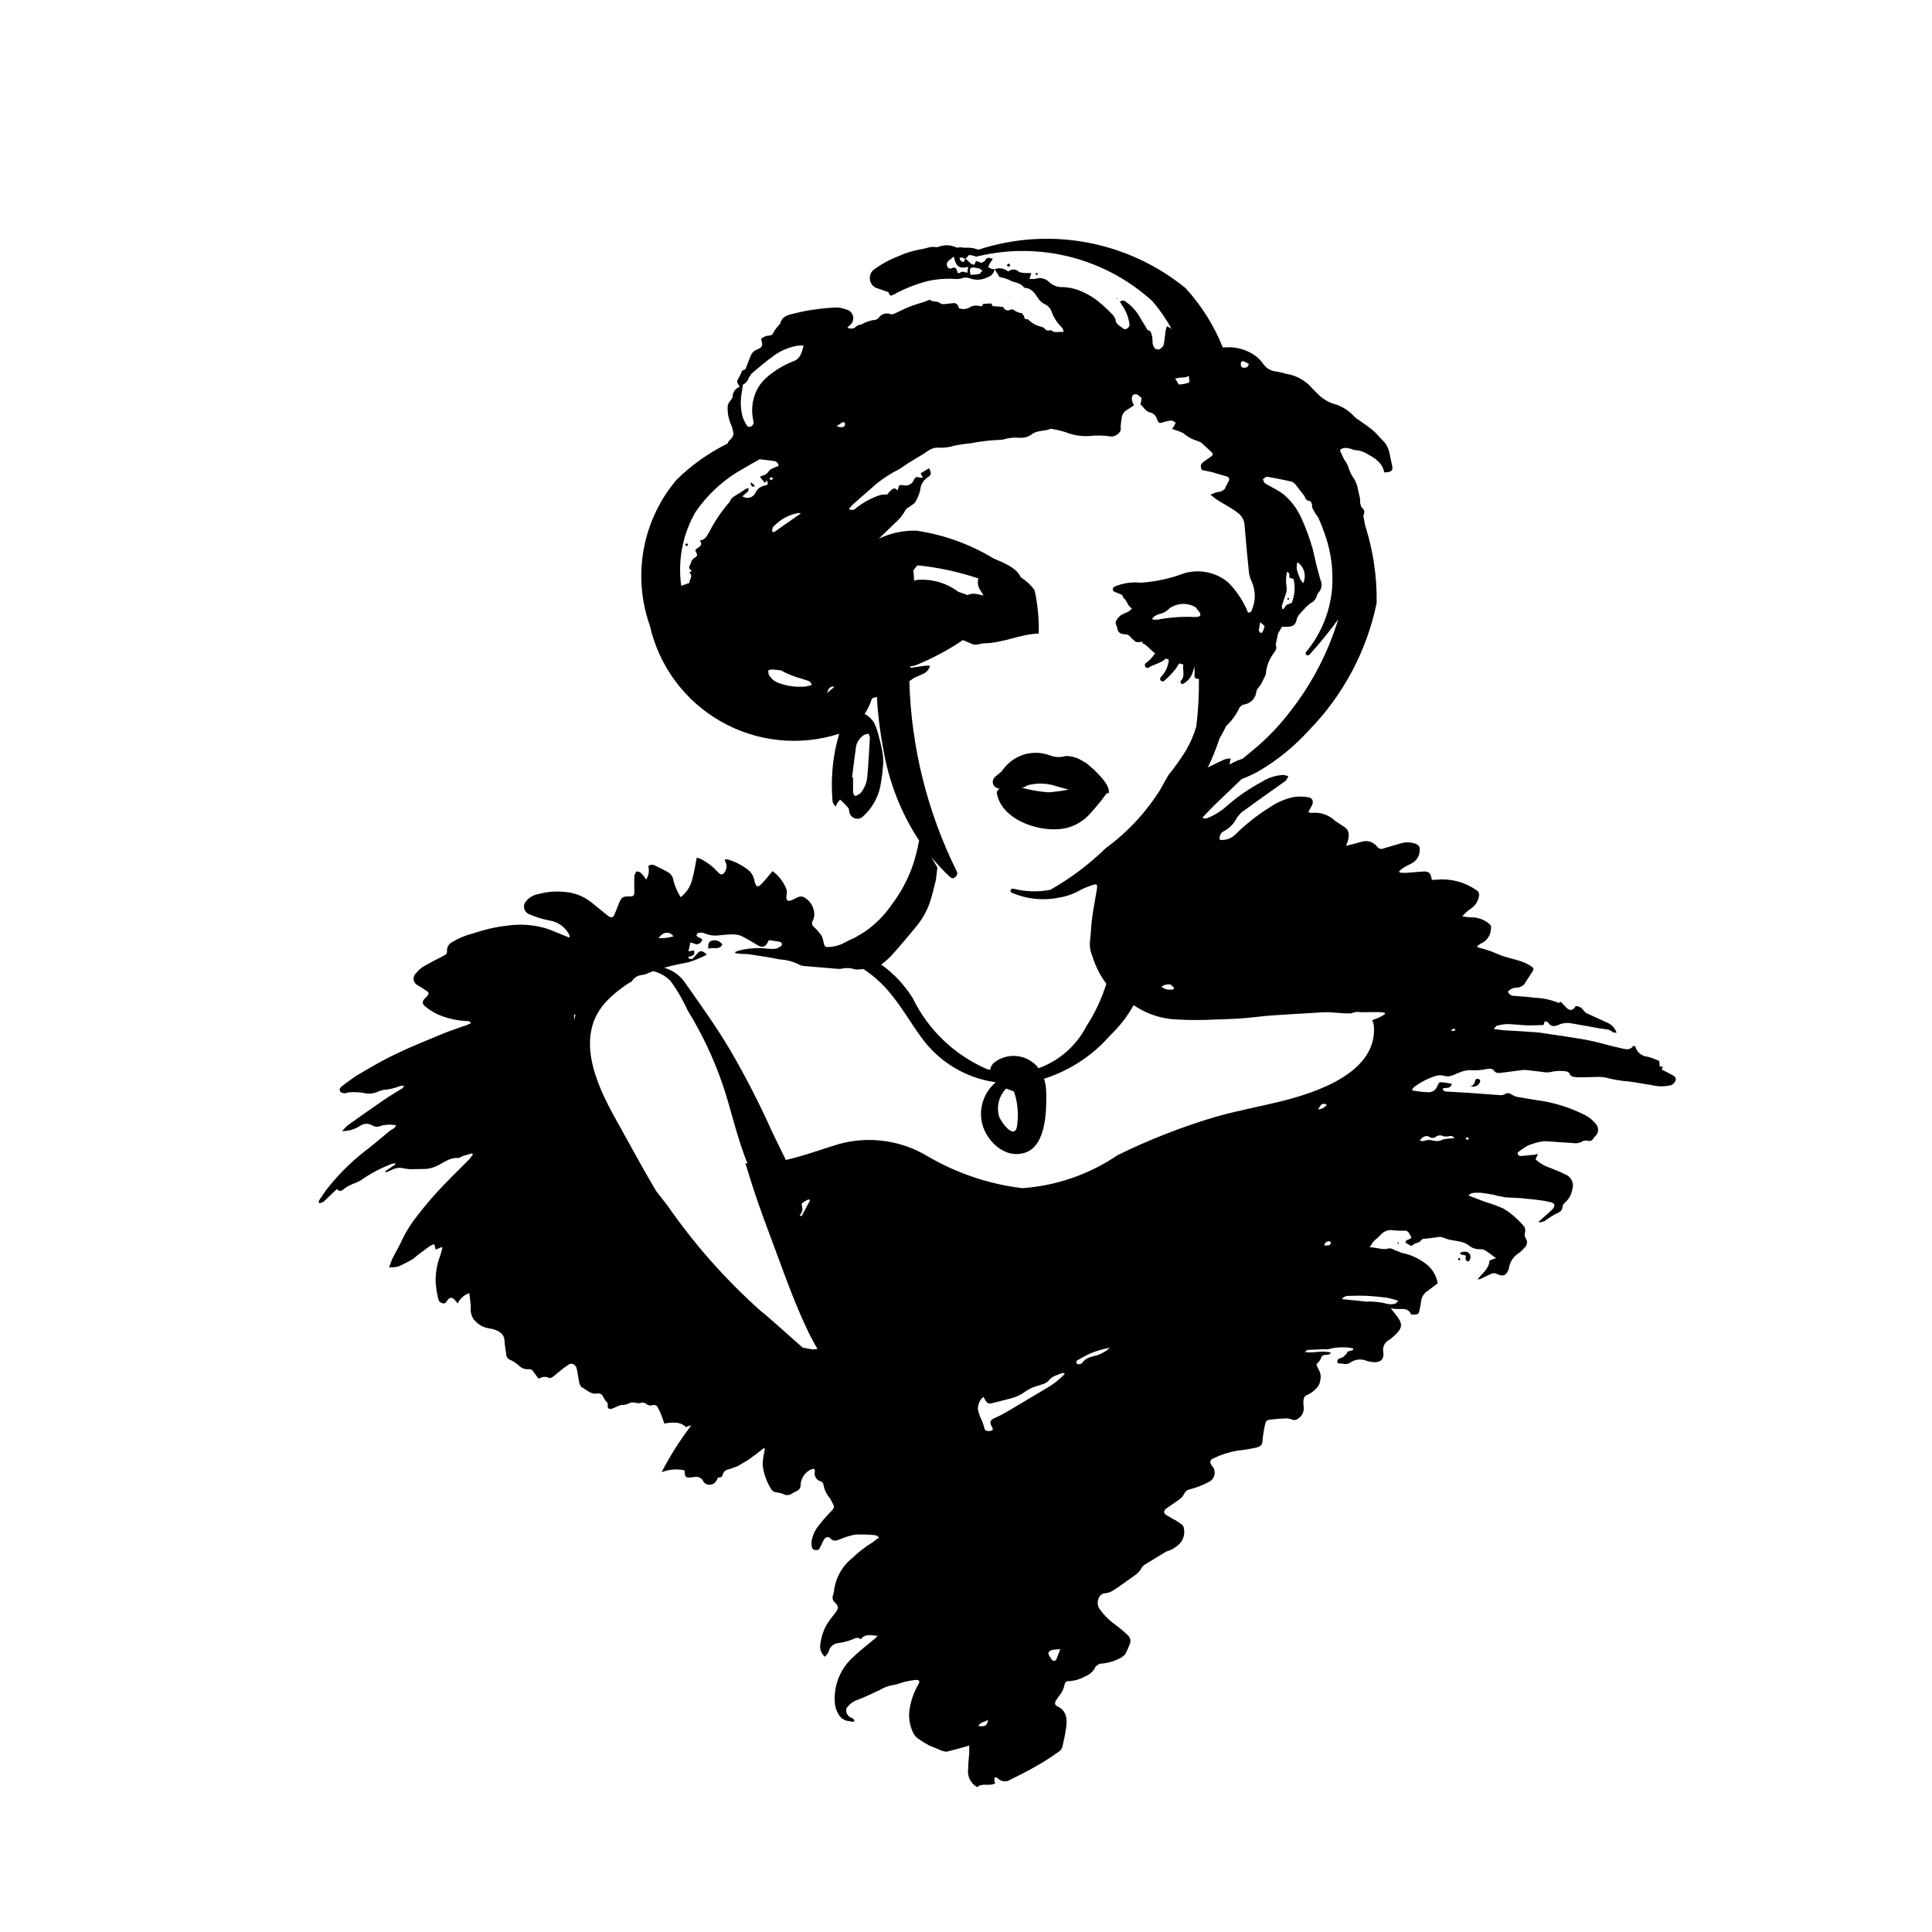 <?xml version="1.0" encoding="UTF-8"?>
<!-- Uploaded to: ICON Repo, www.svgrepo.com, Generator: ICON Repo Mixer Tools -->
<svg fill="#000000" width="800px" height="800px" version="1.1" viewBox="144 144 512 512" xmlns="http://www.w3.org/2000/svg">
 <g>
  <path d="m569.45 429.56c2.043 0.539 4.125 0.887 6.231 1.047 1.91 0.238 3.797 0.637 5.707 0.887 1.723 0.469 3.535 0.516 5.281 0.137 0.668-0.188 1.195-0.711 1.391-1.379 0.188-0.66-0.332-1.082-0.906-1.375l-2.82-1.469 0.359-0.695-0.852-0.066-0.113-1.469h-0.004c-0.98-0.453-1.992-0.828-3.031-1.125-1.586-0.102-2.93-1.203-3.336-2.742l-0.242-0.148-0.371 0.102c-0.727 0.996-1.684 0.867-2.707 0.625-1.812-0.438-3.633-0.82-5.434-1.355-2.387-0.629-4.809-1.117-7.254-1.473-1.984-0.352-3.996-0.605-5.988-0.898-1.41-0.211-2.809-0.488-4.219-0.598-2.93-0.234-5.871-0.355-8.801-0.551l-2.523-0.332 0.777-0.816-0.004-0.004c0.922-0.266 1.875-0.426 2.836-0.473 1.734 0.02 3.465 0.277 5.199 0.332 1.484 0.047 2.981-0.051 4.406-0.082l0.375-1.039 0.832 0.316c0.773 1.359 1.891 1.109 2.977 0.605l-0.004-0.004c1.109-0.453 2.336-0.547 3.5-0.266 2.391 0.422 4.789 0.816 7.176 1.277 1.23 0.238 2.598 0.059 3.609 1.086l0.918 0.07h0.004c-0.43-1.273-1.406-2.281-2.664-2.75l-5.473-2.508-0.66-0.672c-0.434-0.711-1.211-1.145-2.043-1.137-0.707 1.176-1.445 1.34-2.398 0.496l-1.582-1.641c-0.539 0.387-0.539 0.387-1.055 0.086l0.023 0.023-0.004 0.004c-1.883-0.715-3.875-1.109-5.887-1.164-1.805-0.281-3.637-0.352-5.457-0.504-0.719-0.008-1.355-0.457-1.605-1.133 0.629-0.703 1.543-1.09 2.484-1.047 0.98-0.082 1.844-0.676 2.266-1.566l1.641-2.527c0.516-0.742 0.523-1.113-0.234-1.574v-0.004c-0.809-0.523-1.672-0.953-2.578-1.281-1.953-0.652-4.016-1.023-5.922-1.793-1.793-0.812-3.656-1.457-5.57-1.914l-0.262-0.355 0.945-0.652 0.004-0.004c1.438-0.57 2.457-1.871 2.668-3.406 0.188-1.293 0.211-1.344-0.82-2.184v0.004c-1.391-0.992-3.078-1.48-4.785-1.383l-1.93-0.246h-0.004c0.715-0.852 1.547-1.594 2.477-2.203 0.984-0.695 1.66-1.746 1.887-2.93 0.281-0.707-0.016-1.516-0.688-1.871-3.047-2.109-6.742-3.074-10.43-2.727l-1.309 0.07c-0.289-1.723-0.621-2.109-1.805-2.242l-0.414 0.008-4.66 0.363c-0.559 0-1.121-0.027-1.68-0.09l-0.102-0.324 0.73-0.684h0.004c0.773-0.496 1.578-0.941 2.41-1.332 1.414-0.656 2.312-2.082 2.301-3.641 0.102-0.906-0.348-1.402-1.238-1.688-1.141-0.387-2.367-0.43-3.531-0.129l-4.734 1.379h-0.004c-0.594 0.309-1.324 0.148-1.734-0.383-0.957-1.305-2.644-1.848-4.18-1.34l-2.254 0.605-1.848 0.453 0.445-1.152c0.648-2.363 0.133-3.301-1.473-4.219l-1.832-1.219c-1.676-1.613-3.988-2.398-6.297-2.129l-0.859-0.18 1.027-1.898c0.457-1.031 0.047-1.945-1.031-2.07-1.223-0.207-2.473-0.234-3.703-0.086-2.301 0.465-4.488 1.387-6.426 2.711-3.359 2.086-6.473 4.547-9.281 7.328-1.07 1.035-2.559 1.52-4.031 1.32-0.23-0.977 0.293-1.977 1.227-2.344 1.453-0.809 2.613-2.051 3.324-3.551l1.059-1.246c2.289-1.688 4.602-3.34 6.918-4.992 1.68-1.199 3.387-2.359 5.047-3.594l0.613-1.094-1.109-0.359c-2.035 0.039-4.019 0.629-5.742 1.707-3.695 1.969-7.137 4.379-10.246 7.184-1.398 1.113-2.965 2.004-4.633 2.644l-0.852-0.035-0.145-0.277 3.023-3.133 3.586-3.426 3.723-3.574-0.004-0.004c1.59-0.59 3.133-1.305 4.609-2.137 4.934-2.91 9.398-6.547 13.238-10.793 9.078-9.301 15.305-21.004 17.941-33.73 0.102-6.996-0.934-13.965-3.07-20.629l-0.473-2.543c0.504-0.938 0.324-1.547-0.543-2.281l-0.293-1.102-0.031-1.137-0.812-3.586-0.645-1.473c-0.754-0.984-1.309-2.106-1.637-3.301-0.215-0.598-0.52-1.16-0.898-1.668l-0.223-0.312-1.078-2.309c0.086-0.48 0.594-0.727 1.566-0.777l1.191 0.223 1.023 0.355-0.004 0.004c1.203 0.027 2.375 0.375 3.391 1.012 2.059 1.141 4.082 2.324 4.535 4.906 1.93 0.008 2.484-0.469 2.031-2.125-0.578-2.117-0.52-4.496-2.293-6.199-0.98-0.945-1.812-2.066-2.859-2.922-1.43-1.172-3.008-2.168-4.512-3.25l-0.578-0.582 0.004 0.004c-1.254-1.316-2.809-2.312-4.527-2.898-1.652-0.418-3.176-1.242-4.434-2.391-1.051-0.977-2.012-2.051-3.023-3.066l-0.766-0.582c-1.469-1.102-3.184-1.82-4.996-2.098-0.875-0.266-1.762-0.473-2.664-0.625-1.391-0.121-2.652-0.855-3.445-2.004-0.363-0.531-0.777-1.02-1.238-1.469-2.371-2.082-5.473-3.137-8.621-2.934l-0.844 0.047c-2.316-5.789-5.656-11.109-9.859-15.719-15.371-12.531-36.062-16.375-54.906-10.203-1.02-0.387-2.106-0.57-3.191-0.531-0.68 0.117-1.488-0.27-2.266 0l-0.637-0.141h0.004c-1.297-0.578-2.758-0.652-4.106-0.207l-0.906 0.242c-1.512-0.391-2.856 0.391-4.281 0.547-2.016 0.359-3.977 0.973-5.836 1.82-2.394 0.914-4.644 2.16-6.691 3.703-0.691 0.664-1.008 1.629-0.844 2.574 0.164 0.945 0.785 1.746 1.66 2.137 1.086 0.309 2.148 0.734 3.219 1.109 0.414 1.047 0.543 1.09 1.41 0.641 2.801-1.539 5.777-2.727 8.867-3.539 2.617-0.594 5.312-0.785 7.984-0.566l0.941-0.129c0.812-0.355 1.738-0.355 2.551 0 1.492 0.5 3.121 0.371 4.516-0.352 0.992-0.27 1.73-1.098 1.883-2.113l-0.918-0.141-0.766-0.41 0.359-0.906 0.867-1.336c-1.531-0.387-1.512-0.375-2.227 0.676l-0.762 0.402-1.488-0.496-0.422 1.008c-1.156-0.07-1.543-1.129-2.348-1.574l0.926-1.016c0.699 0.066 1.387 0.234 2.039 0.496l0.102-0.176 0.25 0.016c16.449-3.93 33.77 0.547 46.258 11.949 1.969 2.324 3.695 4.848 5.16 7.519l-0.379-0.406-1.008-0.512-0.293 0.984c-0.195 1.352-0.273 2.719-0.59 4.043-0.109 0.465-0.734 0.875-1.211 1.164l-0.953-0.199c-0.516-0.527-0.781-1.242-0.738-1.977 0.02-0.898-0.16-1.793-0.52-2.621l-1.113-0.617 0.141-0.102-1.188-1.93-0.426-0.707c-0.938-1.785-2.285-3.324-3.934-4.488-0.438-0.449-1.156-0.469-1.613-0.039l0.871 1.359c0.887 1.398 1.457 2.973 1.664 4.609 0.117 0.871-1.039 1.66-1.656 1.121-0.805-0.707-2.07-1.09-2.051-2.527l-0.547-0.918c-1.266-1.324-2.602-2.578-4.008-3.75-1.289-1.023-2.707-1.875-4.215-2.535-1.625-0.762-3.391-1.184-5.184-1.242-1.289 0.066-2.551-0.379-3.516-1.238-1-1.086-2.562-1.445-3.934-0.906l-1.367-0.031 0.457-1.551c-0.73 0-1.359 0.023-1.988-0.008l-1.168-0.223c-0.367-0.414-0.887-0.668-1.438-0.695-0.555-0.031-1.098 0.164-1.504 0.543-0.984-0.871-2.379-1.113-3.598-0.617l-0.023-0.027v0.023h0.023l1.281 2.059c0.902 0.152 1.785 0.422 2.621 0.793 1.223 0.766 2.898 0.605 3.816 1.938l0.371 0.156c1.691 0.086 2.527 1.438 3.305 2.559 0.402 0.688 0.977 1.258 1.672 1.652 0.961 0.363 1.703 1.141 2.027 2.117 0.555 1.535 1.453 2.922 2.625 4.055l0.336 0.434 0.223 0.871c-1.18-0.207-2.289 0.426-3.258-0.434l-0.387-0.059c-0.719 0.355-1.102-0.117-1.531-0.551l-0.582-0.32c-1.43-0.285-2.734-1.004-3.742-2.055l0.023 0.027c-0.598 0.078-0.957-0.07-1.008-0.777l-0.531-0.801c-0.867-0.105-1.691-0.449-2.379-0.988l-0.523-0.066c-0.34 0.277-0.797 0.371-1.223 0.246-0.422-0.129-0.754-0.457-0.887-0.879l-2.777-0.203-0.367-0.719-1.969 0.113-0.25 0.055c-0.223 0.996-0.871 0.43-1.41 0.426-0.633-0.082-1.273 0.023-1.844 0.305-0.91 0.633-2.082 0.77-3.109 0.355l-0.352-0.922-0.75-0.445-2.82 0.301-0.793-0.043c-0.859-0.988-2.309-0.371-2.981-1.133l-1.465 0.562c-1.332 0.445-2.703 0.805-4.008 1.332-1.43 0.574-2.793 1.305-4.199 1.938l-0.66 0.031c-1.176-0.52-2.559-0.105-3.258 0.977-0.375 0.383-0.898 0.59-1.434 0.57-0.875 0.152-1.719 0.434-2.508 0.832l-0.797 0.41c-0.5-0.027-0.984 0.176-1.312 0.555-0.621 0.551-1.531 0.617-2.227 0.164l0.695-0.645c0.691-0.559 1.004-1.461 0.812-2.328-0.191-0.871-0.855-1.555-1.719-1.773-0.812-0.324-1.668-0.516-2.543-0.57-1.914 0.074-3.828 0.246-5.727 0.52-1.73 0.227-3.441 0.547-5.133 0.969-1.68 0.434-3.637 0.566-4.172 2.777l-0.262 0.312c-0.586 0.609-1.094 1.289-1.512 2.023-0.141 0.477-0.57 0.812-1.066 0.84-0.82 0.012-1.609 0.328-2.211 0.891l0.09 0.453c0.383 1.441 0.18 1.77-1.211 2.391h0.004c-0.562 0.199-1.047 0.574-1.387 1.062-0.621 1.262-1.055 2.613-1.574 3.926l-0.152 0.242-0.805 0.34c-0.293 0.754-0.648 1.484-1.059 2.184-0.312 0.348-0.352 0.859-0.098 1.254l0.504 0.848c-1.188 0.426-1.957 1.578-1.895 2.836l-0.57 0.824c-0.316 0.367-0.559 0.789-0.707 1.25-0.145 1.809 0.184 3.625 0.953 5.269 0.297 0.797 0.488 1.629 0.578 2.473l-0.461 0.941c-0.746 0.715-1.082 1.039-1.066 1.422h-0.004c-4.988 2.453-9.555 5.688-13.531 9.578-9.098 10.715-11.809 25.461-7.109 38.711 2.43 10.715 9.242 19.918 18.785 25.363 9.539 5.445 20.93 6.637 31.391 3.277l-0.734 2.781c-1.078 4.707-1.441 9.555-1.078 14.371-0.047 0.805 0.266 1.59 0.859 2.137l0.453-0.941 0.73-0.906 0.867 0.781 1.438 1.559 0.184 1.082-0.004 0.004c0.191 0.781 0.797 1.391 1.578 1.586 0.781 0.195 1.602-0.059 2.137-0.66 2.254-2.055 3.805-4.766 4.445-7.746 0.312-1.617 0.543-3.246 0.688-4.887 0.172-1.453 0.133-2.926-0.117-4.367-0.309-1.66-0.711-3.309-1.156-4.945-0.25-0.918-0.582-1.809-0.984-2.668-0.621-1.035-1.508-1.879-2.57-2.441 0.859-1.27 1.523-2.664 1.961-4.133l1.277-0.391c0.266 4.609 0.832 9.195 1.695 13.727 1.438 8.695 4.676 16.992 9.508 24.363-0.43 2.394-1.043 4.754-1.836 7.055-1.297 3.539-3.109 6.863-5.383 9.871-1.941 2.856-4.402 5.324-7.254 7.273l-2.348 1.43c-0.926 0.496-1.961 0.82-2.844 1.379-1.289 0.719-2.731 1.121-4.203 1.18-0.965 0.102-1.184-0.102-1.426-1.066v-0.004c-0.074-0.637-0.246-1.258-0.512-1.84-0.602-0.859-1.285-1.656-2.047-2.383-0.266-0.176-0.449-0.453-0.508-0.77-0.059-0.316 0.012-0.641 0.199-0.902 0.266-0.523 0.398-1.109 0.387-1.699-0.027-1.93-1.121-3.688-2.84-4.566-0.453-0.18-0.957-0.18-1.41 0l-1.73 0.836c-1.082 0.41-1.461 0.121-1.426-1.02 0.121-0.531 0.16-1.078 0.109-1.625-0.715-2.027-2.031-3.789-3.773-5.047l-0.758 0.906c-0.711 0.836-1.375 1.723-2.16 2.484-1.027 0.996-1.402 0.836-1.812-0.543-0.133-1.059-0.59-2.047-1.309-2.832-1.73-1.449-3.746-2.519-5.914-3.141l-0.598 0.023-0.078 0.219 0.195 0.504c0.453 0.969 0.277 2.113-0.441 2.902-0.133 0.195-0.344 0.316-0.578 0.336-0.234 0.02-0.461-0.07-0.621-0.242l-0.801-0.773c-1.273-1.332-2.773-2.418-4.434-3.215l-0.773-0.195c-0.395 1.926-0.637 3.793-1.164 5.574-0.418 1.949-1.52 3.688-3.106 4.898-0.844-1.355-1.48-2.832-1.895-4.375-0.109-0.926-0.637-1.754-1.434-2.242-1.152-0.664-2.336-1.266-3.551-1.805-0.555-0.316-1.25-0.234-1.711 0.199 0.34 1.203 0.141 2.496-0.547 3.539-0.375-0.598-0.809-1.156-1.289-1.668-0.359-0.32-0.828-0.488-1.312-0.465l-0.535 1.109c-0.055 1.41 0 2.836 0 4.254 0 1.094-0.184 1.266-1.277 1.238-1.754-0.031-2.102 0.18-2.797 1.84l-1.18 2.941c-0.402 0.895-0.777 0.969-1.613 0.438l-0.438-0.332-4.164-3.371c-2.031-1.609-4.508-2.551-7.098-2.703-2.246-0.234-4.519-0.051-6.699 0.539-1.43 0.199-2.715 0.965-3.57 2.125-0.375 0.508-0.504 1.156-0.352 1.766 0.156 0.613 0.574 1.125 1.141 1.398 1.754 0.789 3.594 1.371 5.484 1.73 2.356 0.344 4.383 1.836 5.418 3.981l-0.043 0.566-1.152-0.434c-1.531-0.621-3.035-1.301-4.59-1.859-3.43-1.09-7.059-1.395-10.621-0.887-1.637 0.176-3.266 0.453-4.867 0.832-1.52 0.348-3.008 0.832-4.496 1.297h-0.004c-1.922 0.48-3.758 1.254-5.441 2.301-0.832 0.445-1.332 1.332-1.285 2.273 0.078 0.762-0.332 1.02-0.918 1.309-1.84 0.93-3.676 1.875-5.453 2.922-0.691 0.457-1.301 1.023-1.809 1.676-0.504 0.434-0.754 1.098-0.656 1.758 0.098 0.656 0.531 1.219 1.141 1.484l2.215 1.391c0.711 0.465 0.758 0.785 0.234 1.445l-0.488 0.48c-0.93 0.914-0.941 1.602 0.121 2.375 1.273 1.059 2.719 1.887 4.273 2.441 2.027 0.75 4.156 1.191 6.312 1.312 0.461 0 1.008-0.086 1.391 0.551l-1.035 0.48c-2.117 0.762-4.269 1.438-6.348 2.297-4.246 1.754-8.504 3.473-12.652 5.453-3.305 1.574-6.473 3.445-9.641 5.297-1.539 0.898-2.934 2.039-4.391 3.082-0.461 0.328-0.891 0.727-0.676 1.367 0.16 0.473 1.012 0.73 1.684 0.562l0.52-0.172v-0.008c1.258-0.098 2.523-0.07 3.781 0.082 1.414 0.422 2.938 0.297 4.266-0.348l1.164-0.387c1.555-0.098 3.086-0.445 4.535-1.023l1.086-0.133-0.422 0.684c-1.672 1.055-3.383 2.047-5.008 3.16-3.254 2.227-6.473 4.516-9.684 6.805l-1.352 1.41v0.004c1.684 0.027 3.34-0.449 4.75-1.367 0.957-0.695 2.238-0.754 3.258-0.148 0.688 0.445 1.559 0.492 2.289 0.117 1.316-0.359 2.699-0.402 4.035-0.121-0.281 0.84-1.137 1.008-1.715 1.484-2.191 1.809-4.332 3.68-6.598 5.391-3.914 3.051-7.418 6.594-10.426 10.539l-1.469 2.16c-0.211 0.328-0.551 0.781-0.047 1.066l0.922-0.305 0.605-0.562 3.023-2.902c0.184 0.281 0.488 0.461 0.82 0.484 0.336 0.023 0.66-0.109 0.883-0.359l0.992-0.738 1.465-0.707c0.727-0.238 1.43-0.547 2.094-0.926 2.625-1.855 5.481-3.367 8.492-4.492l0.699-0.051 0.102 0.234-2.719 1.852 0.152 0.309 1.703-0.742c0.992-0.5 2.141-0.605 3.207-0.293 0.848 0.156 1.711 0.215 2.574 0.168 0.73 0.02 1.457-0.062 2.188-0.035h-0.004c1.098 0.039 2.191-0.145 3.215-0.539 2.086-0.789 3.797-2.555 6.273-2.387 0.449 0.027 0.906-0.414 1.387-0.57l2.309-0.648 0.215 0.336-0.949 1.219c-2.098 2.125-4.25 4.191-6.312 6.348v0.004c-2.602 2.648-5.043 5.457-7.305 8.402-1.594 1.957-2.961 4.086-4.074 6.352-0.805 1.844-1.871 3.578-2.769 5.383l-0.812 2.164h-0.004c0.816 0.039 1.633-0.035 2.426-0.215 1.359-0.59 2.676-1.266 3.953-2.019l1.25-1.059 3.312-2.445 1.055-0.426 0.242 1.008 0.156 0.453 1.523-0.668 0.238 0.211-0.551 1.941v-0.004c-0.918 2.363-1.34 4.891-1.238 7.426 0.129 1.363 0.348 2.715 0.652 4.047 0.086 0.664 0.605 1.188 1.266 1.281 0.734 0.164 0.898-0.402 1.227-0.848 0.637-0.859 1.293-0.816 1.984 0.047l0.707 0.832v-0.004c0.613-1.289 1.719-2.273 3.07-2.731 0.156 1.41 0.379 2.672 0.402 3.93-0.164 1.367 0.34 2.731 1.355 3.664 0.773 0.785 1.742 1.344 2.809 1.613l1.758 0.348c1.602 0.504 2.965 1.211 3.023 3.234 0.035 1.188 0.324 2.363 0.461 3.551v-0.004c0.031 0.605 0.422 1.129 0.992 1.328 0.832 0.375 1.602 0.875 2.281 1.48 0.668 0.711 1.621 1.086 2.594 1.027 0.559-0.078 1.102 0.203 1.355 0.707l1.32 1.805 0.918-0.383v-0.004c0.461-0.137 0.949-0.141 1.41-0.008 0.871 0.492 1.352 0 1.93-0.473 1.164-0.953 2.305-1.949 3.559-2.781 1.062-0.711 2.133-0.102 2.352 1.195l0.68 3.793 0.43 0.816c1.402 0.684 2.492 2.117 4.348 1.754h-0.004c0.672-0.102 1.316 0.297 1.523 0.941l0.637 1.043c0.438 0.258 0.66 0.77 0.551 1.266-0.117 0.668 0.387 0.918 0.945 0.852l1.129-0.453v0.004c0.469-0.27 0.973-0.469 1.496-0.598 0.871 0.043 1.734-0.176 2.481-0.629l0.93-0.051v0.004c0.73 0.273 1.539 0.273 2.269 0l0.84 0.273c0.453 0.477 1.141 0.656 1.773 0.461 0.285-0.105 0.598-0.09 0.871 0.043 0.273 0.129 0.48 0.363 0.578 0.652l0.676 1.344 1.023 2.82c3.078-0.559 4.602-0.184 5.727 0.965l0.598-0.289 0.812-0.184c-2.996 3.891-5.629 8.047-7.867 12.418 1.91-0.77 4-0.953 6.012-0.527l0.113 0.387v0.273c0.078 1.09 0.387 1.359 1.465 1.258l0.953-0.117 0.004 0.004c1.121-0.305 2.285 0.324 2.648 1.426l0.84 0.543c1.43 0.262 2.234-0.266 2.922-1.852 0.574 0.043 1.078-0.07 1.242-0.762 0.238-1 1.008-1.309 1.922-1.512l2.047-0.746 2.707-1.59 2.324-1.703 1.887-1.477 0.293 0.184-0.383 1.957v0.004c-0.141 0.766-0.211 1.539-0.211 2.316 0.242 2.195 0.969 4.312 2.133 6.191 0.316 0.684 1.008 1.113 1.762 1.094l1.32 0.289c0.809 0.582 1.91 0.547 2.68-0.09l0.977-0.512c0.809-0.27 1.312-1.082 1.191-1.926 0.188-1.691 1.238-3.16 2.777-3.887 0.875-0.273 1.043-0.133 0.969 0.785h-0.004c-0.176 1.012 0.418 2.004 1.395 2.324 0.508 0.121 0.879 0.547 0.93 1.066 0.25 1.316 0.852 2.535 1.738 3.539l0.762 1.453c0.461 0.73 0.215 1.23-0.336 1.809v-0.004c-1.16 1.172-2.254 2.41-3.273 3.707-1.023 1.195-1.723 2.629-2.031 4.168-0.074 0.59-0.059 1.184 0.055 1.766 0.102 0.562 0.559 0.773 1.133 0.805 0.473 0.043 0.91-0.262 1.031-0.723l0.965-1.969c0.488-0.828 1.156-1.031 1.793-0.395 0.781 0.789 1.488 0.613 2.359 0.281l0.004 0.004c1.332-0.605 2.734-1.047 4.176-1.309 1.824-0.09 3.656-0.035 5.473 0.164l0.918 0.535-1.77 1.344c-1.957 1.203-3.777 2.613-5.43 4.203-2.715 2.184-4.445 5.359-4.809 8.82l-0.215 0.938c-0.316 0.68-0.133 1.484 0.445 1.957 1.145 1.156 1.031 1.641-0.008 2.93v0.004c-0.809 0.988-1.559 2.027-2.242 3.113-0.84 1.582-1.383 3.305-1.598 5.086-0.191 1.23 0.273 2.469 1.219 3.277 0.402-0.535 0.906-0.914 1.008-1.383 0.266-1.242 1.32-2.16 2.586-2.258 1.27-0.168 2.508-0.492 3.699-0.961 0.836-0.402 1.457-0.652 2.223-0.043 1.211-1.598 2.75-1 4.481-0.914l-0.617 0.652c-1.895 1.594-3.898 3.078-5.676 4.793v0.004c-3.461 2.984-5.344 7.406-5.086 11.973 0.023 1.188 0.363 2.348 0.988 3.356 0.574 1.113 1.715 1.816 2.969 1.832l0.516 0.184 0.762-0.121c-0.086-0.812-0.715-0.863-1.172-1.109-0.863-0.461-1.391-1.898-0.805-2.574l-0.004-0.004c0.582-0.762 1.336-1.375 2.203-1.789 2.234-0.805 4.348-1.867 6.496-2.844 0.852-0.523 1.773-0.91 2.742-1.152 1.035-0.16 2.051-0.422 3.035-0.773 1.168-0.352 2.367-0.594 3.582-0.719 1.133-0.113 1.379 0.332 0.781 1.27-1.121 1.957-1.883 4.102-2.246 6.332-0.344 2.098-0.055 4.25 0.832 6.184 0.285 0.676 0.746 1.262 1.332 1.699 0.965 0.691 1.973 1.316 3.023 1.875l1.27 0.504 2.129 0.914 1.141 0.242c1.641-0.387 3.266-0.852 4.891-1.301l1.164-0.363c0 0.852 0.031 1.52-0.008 2.184-0.078 1.324-0.293 2.648-0.266 3.973l-0.004-0.004c-0.312 1.973 0.648 3.93 2.398 4.891 1.242-1.242 3.215-0.113 4.762-1.027l-0.172-0.523-0.059-0.805c0.262-0.398 0.668-0.262 0.938 0.035l-0.004-0.004c0.91 0.93 2.359 1.055 3.414 0.293 1.812-0.863 3.59-1.812 5.367-2.758l3.106-1.77c1.512-0.949 2.996-1.922 4.441-2.965 0.395-0.312 0.672-0.742 0.793-1.227 0.383-1.652 0.75-3.32 0.977-4.996 0.32-2.34 0.156-4.535-2.402-5.719-0.613-0.289-0.641-0.871-0.348-1.426l0.777-1.137c0.797-0.891 1.336-1.98 1.566-3.156 0.023-0.285 0.164-0.547 0.391-0.719 0.23-0.176 0.52-0.242 0.801-0.188 1.516-0.098 2.988-0.539 4.305-1.297 1.227-0.453 2.215-1.387 2.731-2.586l1.02-0.73v-0.004c2.066-0.09 4.086-0.672 5.883-1.695l0.906-0.773c0.484-0.887 0.902-1.809 1.25-2.758 0.332-0.789 0.141-1.699-0.48-2.289-1.164-1.105-2.402-2.137-3.703-3.074-1.41-1.035-2.648-2.285-3.672-3.699-0.711-0.883-0.859-2.094-0.379-3.125 0.25-0.707 0.895-1.199 1.645-1.254 0.68-0.062 1.34-0.27 1.938-0.602 1.402-0.871 2.75-1.832 4.074-2.809 1.387-1.023 3.019-1.797 3.789-3.508l0.582-0.57 5.82-3.559 0.129-0.051-0.004 0.004c1.016-0.277 1.957-0.766 2.769-1.434 1.371-0.973 2.098-2.621 1.887-4.293-0.008-1.492-1.289-1.73-2.102-2.441l-0.25-0.113-2.277-1.285c-0.844-0.547-0.906-1.117-0.16-1.766l1.805-1.258c1.137-0.828 2.465-1.43 3.078-2.848v-0.004c0.277-0.527 0.777-0.895 1.359-1.008 1.812-0.449 3.562-1.125 5.203-2.016 0.734-0.395 1.246-1.102 1.391-1.922 0.145-0.82-0.098-1.66-0.652-2.277-0.711-0.906-0.605-1.66 0.473-2.059 1.945-0.934 4.012-1.594 6.133-1.969 1.645-0.176 3.277-0.438 4.894-0.781 0.82-0.156 1.668-0.441 1.832-1.418 0.121-1.496 0.336-2.981 0.645-4.449 0.352-1.188 0.234-1.41 1.438-1.578v-0.004c1.359-0.184 2.731-0.297 4.102-0.34 0.582-0.004 1.156 0.105 1.695 0.316 0.461 0.219 1.008 0.168 1.418-0.133 1.207-0.668 1.867-2.019 1.648-3.379-0.062-0.406-0.086-0.82-0.074-1.23 0.02-0.777 0.219-1.531 1.039-1.777 0.996-0.457 1.879-1.133 2.582-1.973 0.445-0.457 0.73-1.051 0.809-1.684 0.332-1.172 0.117-2.426-0.582-3.422l-0.395-1.012c0.465-0.594 1.031-1.027 1.188-1.582v-0.004c0.113-0.547 0.594-0.945 1.152-0.949 0.496-0.074 1.09 0.086 1.512-0.574-2.336-0.73-4.637 0.215-6.894-0.18l0.625-0.547 4.254-0.191 1.086 0.023c1.82-0.48 3.715-0.637 5.59-0.461 0.41 0.035 0.816 0.109 1.211 0.219l0.023 0.402-1.715 0.535 0.168 0.215-1.109 1.137-0.895 0.344h0.004c-0.273 0.059-0.496 0.25-0.598 0.512-0.102 0.262-0.066 0.555 0.094 0.785l1.41 0.133v-0.004c0.676 0.203 1.406 0.066 1.965-0.359 1.238-0.832 2.809-0.992 4.191-0.43 0.645 0.211 1.32 0.34 2 0.379 1.84 0.07 2.734-0.871 2.457-2.719-0.242-1.301 0.395-2.602 1.57-3.211 0.906-0.609 1.723-1.352 2.418-2.195 1.176-1.438 0.781-2.438-0.203-3.863l-1.777-2.273c0.793 0.133 1.598 0.191 2.402 0.176 1.367-0.117 2.457 0.129 2.981 1.477h0.648c1.301-0.082 1.32-0.082 1.625-1.375l0.324-1.898v-0.004c0.082-1.258 0.77-2.398 1.844-3.059l2.59-1.938v0.004c-0.34-2.168-1.551-4.106-3.356-5.356-1.809-1.355-3.898-2.285-6.113-2.723l-2.016-0.785c-0.477-0.355-1.086-0.488-1.668-0.367-1.562 0.441-3.012-0.344-4.875-0.336l0.957-1.477c0.672-0.684 1.461-1.254 2.102-1.961l-0.004-0.004c0.824-0.898 2.059-1.297 3.25-1.059 0.953 0.098 1.91 0.133 2.863 0.102 0.512-0.094 1.02 0.164 1.246 0.629l0.641 1.102c-0.25 0.859-1.574 0.348-1.543 1.469l1.52 0.844 1.16-0.734c0.602-0.016 1.156-0.328 1.48-0.836l0.434-0.309c1.453-0.074 2.871-0.344 4.305-0.512 0.836-0.102 1.734 0.504 2.629 0.711l2.535 0.457c0.887 0.129 1.734 0.441 2.496 0.91 0.879 0.812 2.047 1.238 3.242 1.18 0.457-0.031 0.91 0.07 1.309 0.297 0.918 0.582 1.766 1.262 2.863 2.059l-1.73 0.633c-0.082 2.215-1.949 3.41-3.184 5.039l0.805-0.156 2.731-1.309h0.004c0.531-0.285 1.168-0.277 1.691 0.02 1.637 0.812 2.606 0.234 3.106-1.512v0.004c0.207-1.617 1.117-3.062 2.481-3.949 0.602-0.426 1.137-0.93 1.598-1.5 0.773-0.59 0.945-1.68 0.395-2.477-0.352-0.551-0.398-1.242-0.129-1.836l-0.137-1.102c-0.68-0.863-1.434-1.664-2.25-2.394-1.051-1.008-2.215-1.887-3.469-2.621-1.551-0.676-3.141-1.258-4.762-1.738l-4.492-1.703 0.809-0.594c0.77-0.129 1.551-0.172 2.328-0.137 1.23 0.113 2.453 0.352 3.676 0.559l0.918 0.262 2.117 0.402 4.117 0.211 4.09 0.422c1.277 0.141 2.543 0.359 3.789 0.652 1.129 0.297 1.266 0.914 0.504 1.82l-1.402 1.32-2.406 2.117h0.004c0.809 0.137 1.637-0.109 2.238-0.668 0.746-0.535 1.523-1.023 2.332-1.457 0.949-0.426 1.805-0.734 1.867-2.023 0.023-0.453 0.57-0.922 0.953-1.309h0.004c0.84-0.855 1.398-1.945 1.598-3.129 0.598-1.641-0.246-3.457-1.887-4.055-1.266-0.652-2.598-1.16-3.914-1.699h0.004c-1.457-0.453-2.789-1.23-3.906-2.269l0.625-1.465-0.805 0.219-3.543 0.352c-0.516 0.035-1.035-0.074-1.023-0.906 0.832-0.68 1.719-1.293 2.648-1.824 1.051-0.453 2.148-0.793 3.273-1.02 0.621-0.141 1.258-0.188 1.895-0.141 2.289 0.133 4.574 0.352 6.867 0.465h-0.004c0.965 0.164 1.957-0.059 2.762-0.609l1.027-0.043c0.297 0.137 0.637 0.145 0.938 0.027 0.305-0.117 0.547-0.355 0.672-0.656l0.637-0.715c0.75-0.797 0.809-2.023 0.133-2.891-0.812-1.09-1.875-1.973-3.098-2.574-4.062-2.051-8.445-3.387-12.961-3.945l-5.164-0.867-1.234-0.555c-0.461-0.477-1.207-0.539-1.746-0.148-0.395 0.215-0.844 0.312-1.293 0.277-2.84-0.184-5.68-0.426-8.52-0.621l-5.496-0.32c-0.52-0.031-1.133 0.023-1.168-0.848 0.832-0.273 2.051 0.223 2.379-1.242l-2.078-0.32c-1.184-0.172-1.273-0.129-1.781 0.938h0.004c-0.379 1.137-1.531 1.824-2.707 1.621l-1.375-0.078-2.457-0.344-0.117-0.383c0.371-0.422 0.797-0.793 1.27-1.102 1.547-1.047 3.246-1.859 5.031-2.41 0.734-0.207 1.512-0.207 2.246 0 0.555 0.164 1.141 0.168 1.695 0.012 0.707-0.172 1.355-0.574 2.051-0.801h-0.004c0.914-0.43 1.898-0.68 2.906-0.73 1.645 0.129 3.297 0.008 4.906-0.359 0.469-0.086 1.289 0.043 1.477 0.355 0.539 0.895 1.281 0.789 2.047 0.707l5.188-0.672h-0.004c0.453-0.07 0.914-0.094 1.371-0.066l4.359 0.504c0.668 0.152 1.359 0.168 2.031 0.051 1.43-0.344 2.914-0.402 4.367-0.176l0.66 0.355c0.371 1.168 1.379 1.141 2.262 1.18 1.457 0.059 2.922-0.031 4.379-0.059l-0.023 0.02v-0.004c0.996-0.086 2-0.043 2.984 0.121zm-166.85-214.59 0.938 0.168 0.805 0.586-0.727 0.867v-0.004c-0.785 0.141-1.582 0.223-2.383 0.25-0.492-1.711-0.133-2.144 1.367-1.867zm-2.766-2.383-0.426 0.824c-0.281 0.012-0.555-0.09-0.762-0.281-0.207-0.191-0.328-0.461-0.34-0.742 0.602-0.395 1.039 0.16 1.527 0.199zm0.75 2.125-0.258 1.578-1.27-0.312-1.168 0.488-0.328-0.859c-0.18-0.605-0.574-0.852-1.145-0.594-0.535 0.246-0.984 0.281-1.301-0.273-0.348-0.523-0.238-1.23 0.258-1.621l1.402-1.137c0.609 3.152 1.891 3.168 3.809 2.731zm-104.43 199.53-0.031 0.062v-0.191c0-0.402 0-0.812 0.02-1.219l0.395 0.055zm165.11-106.75-0.82 0.023c-3.207-0.141-6.422 0.086-9.578 0.68-0.465 0.039-0.934 0.043-1.398 0.008l-0.059-0.375c0.59-0.629 1.363-1.047 2.207-1.203 0.926-0.25 1.758-0.766 2.391-1.484 2.035-1.363 4.668-1.461 6.797-0.246l1.109 1.391c0.426 0.676 0.184 1.094-0.648 1.207zm24.918 24.707c-2.945 3.922-6.348 7.481-10.133 10.602l-2.762 2.277-1.168 0.402c-0.781 0.336-1.543 0.707-2.281 1.121l0.297-1.617c-0.566 0.031-1.129 0.125-1.676 0.289-1.504 0.672-2.969 1.43-4.453 2.141l0.309-0.492h0.004c1.102-2.34 2.055-4.742 2.852-7.199 0.656-1.09 1.254-2.215 1.805-3.367 1.359-1.25 2.477-2.738 3.301-4.387 0.23-0.676 0.809-1.172 1.512-1.289 1.25-0.211 2.309-1.027 2.836-2.18 0.281-0.48 0.223-1.156 0.469-1.668l1.059-1.473 0.93-1.809 0.375-0.859h0.004c0.113-1.977 0.809-3.879 2-5.469 0.504-0.727 1.074-1.391 0.605-2.375l0.137-0.648 0.332-1.582 0.176-0.785 1.039-1.723h1.344c1.676 0 2.348-0.617 2.625-2.301l0.531-0.887 1.84-2.027 1.129-0.996h-0.004c0.914-0.367 1.582-1.164 1.777-2.129l0.41-0.707c0.871-0.93 1.074-2.305 0.504-3.445l-1-3.703-0.988-4.285 0.004-0.004c-0.805-2.863-1.828-5.66-3.062-8.367-1.117-2.477-2.781-4.664-4.867-6.394l-1.613-1.031c-1.078-0.613-2.191-1.156-3.238-1.812l-0.477-0.996 0.891-0.66h0.402c2.117 0.402 4.231 0.781 6.332 1.266v-0.004c0.461 0.195 0.855 0.516 1.141 0.922l1.512 1.945 0.75 0.973c0.27 0.801 0.672 1.34 1.59 1.32l0.434 0.883c-0.203 0.992 0.562 1.691 0.906 2.473l0.684 0.914v0.004c0.777 1.73 1.465 3.504 2.059 5.305 1.395 4.211 1.961 8.656 1.676 13.082l-0.039 0.699c-0.555 6.117-2.953 11.926-6.883 16.652-0.469 0.574 0.453 1.227 0.926 0.672h0.004c2.699-2.973 5.234-6.09 7.59-9.34-2.652 8.715-6.871 16.871-12.453 24.07zm-27.133-88.582 0.172 1.699h0.004c-0.902 0.375-1.871 0.57-2.852 0.57l-0.941-1.566c0.691-0.156 1.398-0.258 2.106-0.301 0.535 0.035 1.066-0.109 1.512-0.402zm20.074 66.281c-0.105 0.617-0.328 1.215-0.648 1.754l-0.484 0.078-0.402-0.625 0.371-2.215zm5.914-14.305c0.98 0.215 0.52 0.98 0.723 1.527l1.055 0.344h-0.004c0.488 2.106 0.316 4.305-0.492 6.309l-1.383 0.531-0.844 1.129-0.344-0.152-0.031-0.773 1.141-3.457c0.113-0.414 0.152-0.844 0.113-1.27-0.223-1.391-0.199-2.805 0.066-4.188zm4.332 2.961-0.715-0.926c-0.523-1.461-1.457-2.856-0.805-4.637l-0.004 0.004c1.785 1.238 2.426 3.582 1.523 5.559zm-15.691-58.777 1.27 0.672c-0.188 0.965-0.793 1.051-1.453 0.996-0.598-0.047-0.672-0.527-0.672-0.996-0.004-0.586 0.324-0.863 0.855-0.672zm-106.36 16.098 0.574 0.102 0.035 0.727c-0.301 0.605-1.008 0.688-2.203 0.234zm-2.188 70.141-1.98 1.656 0.328-0.805-0.004-0.004c0.23-0.688 0.965-1.062 1.656-0.848zm-8.879-45.973-7.078 4.957-0.453-0.023v-0.004c-0.223-0.672 0.039-1.406 0.637-1.785 1.719-1.727 3.941-2.863 6.348-3.25zm-7.574-8.996-0.383 0.242-0.414-0.559 0.414-0.211 0.625 0.18zm-0.129 50.363 1.77 0.164 0.672 0.09-0.004 0.004c1.676 0.93 3.457 1.648 5.309 2.148l1.566 0.512h-0.004c0.648 0.086 1.156 0.598 1.234 1.242l-1.492 0.355c-2.43 0.246-4.879-0.062-7.172-0.895-1.191-0.398-2.176-1.254-2.746-2.375l-0.086-1.012zm-8.004-73.215 0.328-2.25c0.766-0.375 1.34-1.055 1.586-1.875l0.758-1.109c2.004-1.664 3.977-3.387 6.102-4.887 1.852-1.277 3.965-2.125 6.184-2.481 0.484-0.039 0.973-0.043 1.457-0.012-0.496 1.812-0.754 3.414-2.766 4.188-2.695 1.051-5.18 2.59-7.324 4.535-1.309 1.211-2.293 2.734-2.871 4.422-0.762 2.223-0.879 4.617-0.332 6.902 0.176 0.598-0.16 1.227-0.754 1.41-0.656 0.309-0.945-0.18-1.188-0.605v0.004c-0.383-0.617-0.688-1.277-0.914-1.969-0.555-2.043-0.648-4.188-0.266-6.273zm-12.262 31.559h-0.004c3.332-4.887 7.785-8.906 12.988-11.723 1.062-0.641 2.488-1.484 4.09-2.332l3.578 0.461h0.004c0.75-0.004 1.371 0.59 1.395 1.34l-1.023 0.359c-0.559 0.301-1.309 0.535-1.57 1.02-0.375 0.629-1.004 1.059-1.723 1.188l-0.637 0.281 1.324 1.637 0.266-0.371 0.242-0.309c0.438 0.945 0.359 1.211-0.473 1.352l-0.004-0.004c-1.184 0.211-2.176 1.008-2.633 2.117-0.32 0.57-0.867 0.977-1.504 1.121s-1.305 0.012-1.84-0.367l1.543-1.332 0.129-0.805-0.715 0.129-1.676 1.137c-1.023 0.656-2.246 1.066-2.684 2.383l-0.363 0.406h-0.004c-1.984 2.34-3.688 4.906-5.078 7.641-0.613 1.012-1.051 2.016-2.441 2.133 1.102 1.652-0.738 1.777-1.211 2.594l0.137 0.402c0.551 0.965 0.465 1.184-0.52 1.715l-0.672 0.762c0.102 0.836-1.355 1.727 0.066 2.504l0.008 0.145-0.598 0.352c1.141 1.066-0.07 2.016-0.016 2.809l-2.129 0.75v-0.004c-0.949-6.731 0.371-13.586 3.746-19.488zm1.941 35.863-0.41-0.711zm43.004 23.02 0.98-0.191 0.328 0.93c-0.203 3.469-0.383 6.941-0.68 10.398-0.141 1.66-0.793 3.231-1.867 4.5l-1.195 0.668c-0.598-0.102-0.723-0.758-0.73-1.332-0.016-1.188 0-2.379 0-3.57l-0.258-0.023c0.328-2.582 0.621-5.172 0.996-7.746v-0.004c0.156-1.539 1.066-2.898 2.426-3.633zm7.078 58.535c2.246-2.488 4.387-5.066 6.523-7.648h-0.004c1.473-1.77 2.633-3.777 3.438-5.934 0.766-2.055 1.188-4.231 1.754-6.359l0.07-0.547 0.328-2.793-1.602-2.758v-0.004c1.543 1.887 3.211 3.664 4.992 5.324 0.914 0.848 2.215-0.441 1.789-1.445-7.82-15.711-12.121-32.938-12.609-50.484l1.246-0.867 2.508-1.133c0.855-0.379 1.484-1.141 1.684-2.055l-0.078-0.051 0.004-0.004c-0.391-0.023-0.777-0.02-1.164 0.012l-3.938 0.555 0.059-0.41 1.152-0.184c4.469-1.793 8.73-4.055 12.719-6.754l0.422 0.164 2.441 1.047 0.965-0.027 1.605-0.328c5.09 0 9.789-2.465 14.672-2.594v-0.004c0.074-3.43-0.211-6.863-0.844-10.234l-0.273-1.293c-1-1.336-2.231-2.481-3.637-3.379-1.215-2.656-4.707-3.887-7.297-5.023v-0.004c-6.199-3.758-13.09-6.242-20.262-7.309-3.481-0.133-6.941 0.598-10.074 2.125l4.141-4.035c1.199-0.98 2.195-2.188 2.926-3.555 0.184-0.43 0.805-0.688 1.23-1.008l1.195-0.867c0.684-1.035 1.18-2.184 1.469-3.387 0.102-1.43 0.871-2.723 2.082-3.492 0.938-0.613 0.914-1.012 0.277-2.352l-2.246 1.375 0.621 1.164-1.113-0.102c-0.695-0.262-1.02 0.062-1.281 0.645h-0.004c-0.402 1.098-1.559 1.723-2.699 1.449-0.414-0.062-1.008-0.137-1.242 0.086l-0.379 1.266c-0.75-0.715-1.078-0.961-2.766 1.094v0.004c-0.594-0.043-1.191-0.004-1.773 0.121-2.352 0.766-4.551 1.945-6.488 3.477-0.473 0.551-1.293 0.645-1.875 0.211l0.895-1.051 6.312-5.523c1.773-1.465 3.703-2.723 5.758-3.754 0.922-0.488 1.75-1.156 2.629-1.727l2.316-1.426 1.512-0.879c1.348-0.828 2.594-2.055 4.297-1.855v0.004c1.504 0.055 3.004-0.148 4.438-0.602 1.348-0.258 2.711-0.449 4.082-0.574 2.606-0.508 5.25-0.816 7.906-0.922l0.68-0.062c1.445-0.457 2.969-0.617 4.481-0.469 1.113 0.066 2.215-0.254 3.121-0.906 1.512-1.191 3.445-0.738 5.047-1.504h0.137v0.004c1.25 0.223 2.488 0.512 3.707 0.867 1.914 0.793 3.977 1.164 6.047 1.086 2.008-0.242 4.039-0.211 6.039 0.09 1.145 0.203 2.82-1.09 2.629-2.078v-0.004c-0.027-0.859 0.055-1.715 0.238-2.555 0.004-1.035 0.59-1.98 1.512-2.449l1.793-1.188c-0.641-0.898-0.785-2.164-0.336-2.637 0.375-0.375 0.98-0.398 1.383-0.051l0.922 0.746c-0.016 0.566-0.113 1.125-0.297 1.66 1.641 1.852 1.695 1.977 2.719 2.234 0.766 0.211 1.371 0.797 1.602 1.559 0.57 1.359 0.551 1.348 2.008 0.93 0.652-0.215 1.332-0.344 2.016-0.387l1.012 0.543-0.461 0.98-0.504 0.711 1.613 0.523 1.355 0.574h-0.004c1.094 0.973 2.394 1.684 3.801 2.09l0.875 0.371 2.734 2.488c0.586 0.562 0.551 0.82-0.109 1.309l-1.902 1.344c-0.852 0.695-0.914 1.156-0.457 2.191l2.434 0.484 4.188 1.234h-0.004c0.234 0.047 0.438 0.199 0.543 0.41 0.105 0.215 0.105 0.465 0 0.68l-1.16 2.277-0.895 0.586-1.473 0.289-1.355 0.594 1.41 1.102c1.855 1.254 3.891 2.199 5.68 3.582v-0.004c1.117 0.738 1.828 1.949 1.934 3.281 0.316 3.93 0.668 7.867 1.086 11.789 0.047 1.148 0.332 2.277 0.836 3.309 1.031 2.336 1.051 4.992 0.059 7.344-0.141 0.629-0.594 0.906-1.074 0.773h0.004c-1.219-3-3.027-5.731-5.32-8.02-3.234-2.637-7.555-3.519-11.562-2.367-3.688 1.406-7.562 2.254-11.5 2.512-2.394-0.266-4.816 0.105-7.023 1.074-0.262 0.125-0.426 0.387-0.422 0.676 0.008 0.289 0.18 0.547 0.449 0.656l1.988 0.805 0.434 0.863c1.023 0.738 0.988 2.144 2.215 2.738l-0.75 0.766-1.512 0.676 0.004 0.004c-0.945 0.402-1.684 1.172-2.051 2.133-0.164 0.426 0.324 1.062 0.395 1.625 0.141 1.227 0.949 1.602 2 1.66v-0.004c0.652-0.031 1.27 0.293 1.613 0.852l0.906 0.832c0.383 0.457 0.805 0.43 1.352 0.371l0.816-0.086 0.02 0.402c1.375 0.562 2.062 1.883 3.336 2.625-0.641 1.047-1.488 1.957-2.488 2.672-0.629 0.453 0.051 1.582 0.723 1.176 1.262-0.77 2.738-1.07 3.984-1.895l0.645-0.531 0.773 0.332h-0.004c-0.156 1.711-0.887 3.32-2.078 4.562-0.277 0.238-0.316 0.652-0.082 0.938 0.23 0.281 0.645 0.328 0.934 0.102 1.094-0.961 2.102-2.012 3.012-3.144l0.98-1.488 0.668 0.176 0.402 0.062-0.043 0.418c-0.09 1.273 0.488 2.879-0.535 3.859-0.398 0.379 0 1.191 0.539 0.883l0.004-0.004c1.047-0.543 1.871-1.43 2.34-2.508l0.711-2.133-0.047 0.934c0.051 0.508 0.051 1.02 0 1.527-0.133 0.676 0.645 1.047 1.168 0.84h0.004c0.043 4.234-0.188 8.461-0.691 12.664-0.656 2.203-1.57 4.324-2.727 6.316-1.438 2.316-3.019 4.543-4.734 6.664l-2.102 3.762h0.004c-3.797 6.039-8.699 11.305-14.457 15.516-4.398 4.289-9.332 7.992-14.676 11.02-3.242 0.625-6.582 0.527-9.781-0.289-0.695-0.18-1.133 0.828-0.414 1.062 4.027 1.738 8.5 2.172 12.789 1.238l0.188-0.023c1.926-0.367 3.769-1.07 5.453-2.078l0.883-0.402 1.73-0.656c1.562-0.547 1.695-0.395 1.457 1.211l-0.09 0.539c-0.395 2.352-0.844 4.695-1.16 7.055-0.258 1.914-0.27 3.852-0.523 5.766v-0.004c-0.16 1.188-0.031 2.394 0.375 3.519 0.363 1.039 0.699 2.094 1.137 3.109 0.73 1.727 1.676 3.359 2.812 4.856-1.246 3.977-3.027 7.766-5.293 11.262-2.672 5.164-7.191 9.137-12.656 11.117-2.824-3.664-8.082-4.348-11.75-1.531-0.598 0.496-0.992 1.191-1.113 1.961l-0.918-0.238c-8.578-3.727-15.539-10.402-19.613-18.824-2.059-3.273-4.699-6.144-7.797-8.461l-0.535-0.355v-0.004c0.992-0.746 1.926-1.57 2.789-2.465zm23.488-96.754 0.867 1.402-2.008-0.438-0.004 0.004c-0.773-0.117-1.562-0.008-2.273 0.312l-2.027-0.734-0.324-0.09c-2.93-2.231-6.539-3.375-10.219-3.238-0.527-0.004-1.051 0.078-1.551 0.234l-0.129-1.895-0.102-0.75 0.949-1.246 0.086-0.117 0.465-0.008 0.004 0.004c5.363 0.566 10.648 1.723 15.758 3.445-0.312 1.062-0.125 2.207 0.508 3.113zm50.414 105.84h-0.004c-0.875 0.078-1.742-0.203-2.406-0.781 0.707-0.504 1.582-0.707 2.434-0.566l0.863 0.828c0.086 0.547-0.488 0.551-0.887 0.52zm-40.59 35.395c-0.27 4.816-3.758 0.594-4.809-1.629h-0.004c-0.812-2.664-0.109-5.559 1.84-7.547l2.059 0.773v-0.004c0.926 2.699 1.238 5.57 0.914 8.406zm-91.141-49.508c-1.281 0.371-2.613 0.535-3.945 0.477 1.152-1.73 2.887-1.922 3.945-0.477zm36.48 109.4-2.215-0.402c-3.797-3.242-7.414-6.731-11.301-9.867-9.242-8.266-17.48-17.59-24.543-27.781l-2.981-3.828c-3.738-6.227-7.144-12.664-10.699-19.008-5.266-9.371-11.254-22.484-2.188-31.613l-0.004-0.004c1.922-1.918 4.07-3.59 6.402-4.977 0.562-0.922 1.516-1.539 2.59-1.672l0.988-0.188 2.086-0.836-0.004 0.004c1.773 0.406 3.391 1.324 4.648 2.641 1.766 2.449 3.285 5.062 4.535 7.812 3.766 6.113 6.844 12.629 9.176 19.422 2.188 6.246 3.793 14.145 6.66 21.102l-0.586-0.109 1.605 5.133c2.098 6.762 4.727 13.367 7.152 20.016 2.25 6.156 4.602 12.469 7.379 18.402l0.004-0.004c0.891 1.949 1.887 3.848 2.981 5.691-0.555 0.105-1.125 0.129-1.688 0.066zm-2.356-37.539-0.172-0.969v-0.004c0.543-0.547 1.211-0.957 1.945-1.195l0.301 0.258-2.254 4.231-0.516-0.301c0.582-0.5 0.848-1.273 0.695-2.023zm46.664 137.37c0.598-1.125 1.789-0.938 2.547-1.648-0.051 1.484-0.902 2.035-2.547 1.645zm20.734-17.754c-0.293 0.652-0.805 0.715-1.281 0.188l-0.461-0.691c-0.68-1.008-0.516-1.57 0.645-1.871 0.691-0.121 1.391-0.191 2.09-0.199zm-2.062-72.086c-3.789 2.238-7.559 4.519-11.352 6.758v-0.004c-0.941 0.551-1.918 1.043-2.922 1.477-1.289 0.559-1.512 1.141-0.773 2.379 0.402 0.668 0.223 0.996-0.57 1.074-1.066 0.113-1.379-0.156-1.562-1.195l-0.469-1.398h0.004c-0.539-1.004-0.922-2.078-1.148-3.191-0.02-1.254 0.516-2.449 1.461-3.269l0.434 0.766c0.66 1.059 0.867 1.16 2.137 0.852 1.645-0.402 3.285-0.793 4.914-1.254 1.379-0.367 2.672-1.008 3.801-1.883 0.797-0.531 1.668-0.945 2.582-1.23l2.356-0.762 0.898-0.566c0.938-1.445 2.527-1.688 3.945-2.262l0.535 0.219v0.004c-1.254 1.352-2.691 2.527-4.269 3.488zm16.195-10.34h-0.004c-0.922 0.824-1.992 1.469-3.152 1.891-1.391 0.473-3.125 0.531-4.078 1.996l-0.102 0.102c-0.516 0.414-1.277 0.496-1.469 0.102-0.336-0.707 0.328-0.883 0.727-1.082 2.465-1.527 5.207-2.551 8.07-3.016l0.043-0.031 0.02 0.023zm55.195-63.203c0.879-1.594 1.074-1.699 2.301-1.227h0.004c-0.535 0.742-1.387 1.199-2.305 1.227zm3.098 35.957h0.004c-0.488 0.102-0.984 0.145-1.48 0.133 0.109-0.891 0.672-1.043 1.18-1.172l0.629 0.281zm15.215 13.977h0.004c0.992 0.203 1.973 0.469 2.93 0.793l-0.672 0.711c-0.691 0.227-1.434 0.27-2.148 0.129-1.852-0.496-3.769-0.707-5.684-0.625l-6.488-0.66c0.453-0.602 1.184-0.922 1.93-0.848 1.602-0.059 3.207-0.086 4.801-0.008 1.781 0.094 3.566 0.262 5.328 0.504zm-2.336-74.195-1.68 0.641v-0.004c0.281 0.516 0.445 1.082 0.48 1.668 0.805 12.145-14.984 17.402-24.32 19.75-5.68 1.422-11.441 2.465-17.082 4.031v-0.004c-9.113 2.672-17.98 6.117-26.508 10.305-7.508 5.102-16.234 8.125-25.289 8.762-8.809-1.07-17.305-3.93-24.973-8.395-7.047-4.285-15.539-5.488-23.496-3.336-4.707 1.418-9.391 3.172-14.188 4.258-1.277-2.688-2.648-5.348-3.871-8.016h-0.004c-3.25-7.211-6.875-14.25-10.855-21.086-3.629-6.137-7.812-11.941-11.902-17.77-1.32-1.988-3.312-3.434-5.609-4.066l0.262-0.074c2.023-0.574 4.09-0.992 6.176-1.387h-0.004c1.691-0.504 3.324-1.18 4.871-2.023-1.242-1.211-1.832-1.184-2.699-0.086l-0.914 1.023c-0.516 0.402-0.992 0.301-1.379-0.281 1.762-0.523 1.762-0.523 1.629-1.758l-1.504 0.223 0.535-2.371 1.727 0.562 0.926-0.422 0.527-0.844-0.676-0.523-0.52-0.145-0.434-0.465 0.375-0.625 0.008-0.008c0.555-0.145 1.141-0.137 1.691 0.027 1.266 0.574 2.664 0.77 4.035 0.57 0.965-0.055 1.922-0.219 2.879-0.219 0.906-0.086 1.82 0.012 2.691 0.281 1.48 0.711 2.914 1.52 4.289 2.418 1.578 0.961 2.426 0.707 3.156-1.035l0.211-0.16 2.68 0.426h-0.004c0.289-0.004 0.543 0.18 0.637 0.449 0.094 0.273 0.004 0.574-0.223 0.75l-1.047 0.566c-0.719 0.148-1.457 0.18-2.191 0.094-2.555-0.32-5.148-0.184-7.656 0.402l-1.219 0.43 0.031 0.344 1.684 0.191c0.594 0.043 1.195-0.027 1.781 0.066 2.758 0.434 5.531 0.801 8.262 1.391 1.93 0.094 3.812 0.625 5.508 1.551l0.801 0.184 9.312 0.785 0.828-0.055h-0.004c1.121-0.277 2.297-0.23 3.387 0.137 0.453 0.09 0.914 0.102 1.371 0.039l1.043-0.086c2.91 1.934 5.481 4.328 7.617 7.09 3.25 4.012 5.695 8.609 8.945 12.629h-0.004c4.633 5.582 11.176 9.242 18.359 10.266l0.078 0.07c-2.848 2.418-4.269 6.117-3.777 9.82 0.75 5.394 6.144 10.648 11.668 8.762 5.555-1.895 5.633-11.27 5.523-15.953-0.016-1.227-0.207-2.445-0.574-3.617 6.773-2.144 12.824-6.109 17.496-11.465 2.473-2.348 4.578-5.055 6.242-8.031l0.91 0.574c3.098 1.926 6.637 3.031 10.277 3.203 3.527 0.203 7.059 0.211 10.582 0.02 3.715-0.109 7.434-0.242 11.129-0.715 2.82-0.363 5.676-0.473 8.516-0.668l8.652-0.523c2.543-0.168 5.09 0.422 7.633 0.262v-0.004c0.805-0.355 1.703-0.453 2.57-0.277 1.59-0.02 3.172-0.047 4.758-0.043l1.531 0.168 0.051 0.363-0.004 0.004c-0.543 0.379-1.121 0.707-1.723 0.98zm23.449 31.629 0.621 0.383-0.621 0.371-0.352-0.461zm-9.875-0.043c0.496 0.348 1.164 0.32 1.629-0.066 0.555-0.422 1.305-0.488 1.93-0.172 0.469 0.141 0.965 0.152 1.441 0.043 0.488-0.062 0.973-0.281 1.574 0.504l-1.594 0.113-1.332 0.191h-0.004c-0.84 0.473-1.832 0.59-2.758 0.328-0.836-0.25-1.734-0.191-2.531 0.16l-1.02-0.168c0.887-1.133 1.789-1.461 2.656-0.938zm5.856-28.059-0.102-0.379 0.887-0.289 0.137 0.488z"/>
  <path d="m332.51 393.32c-0.707 0.258-0.953 1.012-0.762 2.148 1.137-0.652 2.793 0.504 3.688-1.164-0.641-0.949-1.84-1.352-2.926-0.984z"/>
  <path d="m530.89 476c0.234 0.84 1.16 0.344 1.598 0.84-0.074 0.566-0.375 1.281 0.668 1.473 0.574-0.484 0.719-1.309 0.348-1.961-0.438-0.73-1.461-0.832-2.613-0.352z"/>
  <path d="m534.91 430.48c-0.051 0.664-0.527 1.219-1.176 1.371 0.855 0.316 1.816 0 2.316-0.766 0.273-0.375 0.352-0.82-0.09-1.074v0.004c-0.191-0.148-0.445-0.18-0.668-0.082-0.219 0.098-0.367 0.309-0.383 0.547z"/>
  <path d="m343.77 272.98 0.258-0.332-1.109-0.867c0.055 0.664 0.16 1.238 0.852 1.199z"/>
  <path d="m326.02 288.04c0.434 0.082 0.305 0.73-0.125 0.648-0.434-0.086-0.305-0.734 0.125-0.648"/>
  <path d="m411.39 213.91c0.488 0.148 0.266 0.887-0.223 0.734-0.488-0.148-0.266-0.883 0.223-0.734"/>
  <path d="m418.8 216.33c0.348 0.098 0.199 0.621-0.148 0.523-0.348-0.098-0.203-0.621 0.148-0.523"/>
  <path d="m530.71 477.41c0.375 0.02 0.352 0.578-0.023 0.562-0.375-0.016-0.348-0.578 0.023-0.562"/>
  <path d="m514.7 473.34c0.137 0.199-0.164 0.406-0.305 0.203-0.137-0.199 0.168-0.406 0.305-0.203"/>
  <path d="m440.06 223.01c0.109 0.078-0.008 0.242-0.117 0.164-0.113-0.074 0.004-0.242 0.117-0.164"/>
  <path d="m411.78 222.77c0.031 0.09-0.102 0.137-0.133 0.047-0.031-0.086 0.102-0.137 0.133-0.047"/>
  <path d="m415.04 223.92c0.035 0.09-0.102 0.141-0.133 0.051s0.102-0.141 0.133-0.051"/>
  <path d="m409.97 224.17h0.102v-0.102z"/>
  <path d="m485.41 302.46c0.309 0.031 0.258 0.496-0.051 0.461-0.309-0.031-0.258-0.496 0.051-0.461"/>
  <path d="m408.96 353.02c-0.559 0.211-0.879 0.801-0.75 1.383 1.289 6.461 9.773 9.629 15.828 9.367 3.402-0.098 6.609-1.602 8.855-4.152 1.086-1.199 2.137-2.41 3.133-3.684v-0.004c0.418-0.617 0.871-1.215 1.359-1.781l0.43 0.105c0.438-2.066-2.246-4.57-3.75-6.137l-0.973-0.859-1.289-1.094-0.93-0.496c-1.344-0.883-2.922-1.34-4.531-1.309-1.355 0.418-2.816 0.352-4.129-0.184-4.516-1.68-9.594-0.141-12.414 3.766l-0.133 0.125 0.023 0.047c-0.543 0.797-2.234 1.625-2.519 2.582-0.402 1.344 0.648 2.191 1.789 2.324zm20.473-0.867h-0.18zm-12.637-0.168v0.004c2.43-0.555 4.969-0.406 7.316 0.426l3.082 0.844-0.004 0.004c-1.766 0.336-3.547 0.574-5.34 0.715-2.375-0.184-4.731-0.586-7.035-1.203 1.082-0.195 0.859-0.52 1.98-0.789z"/>
 </g>
</svg>